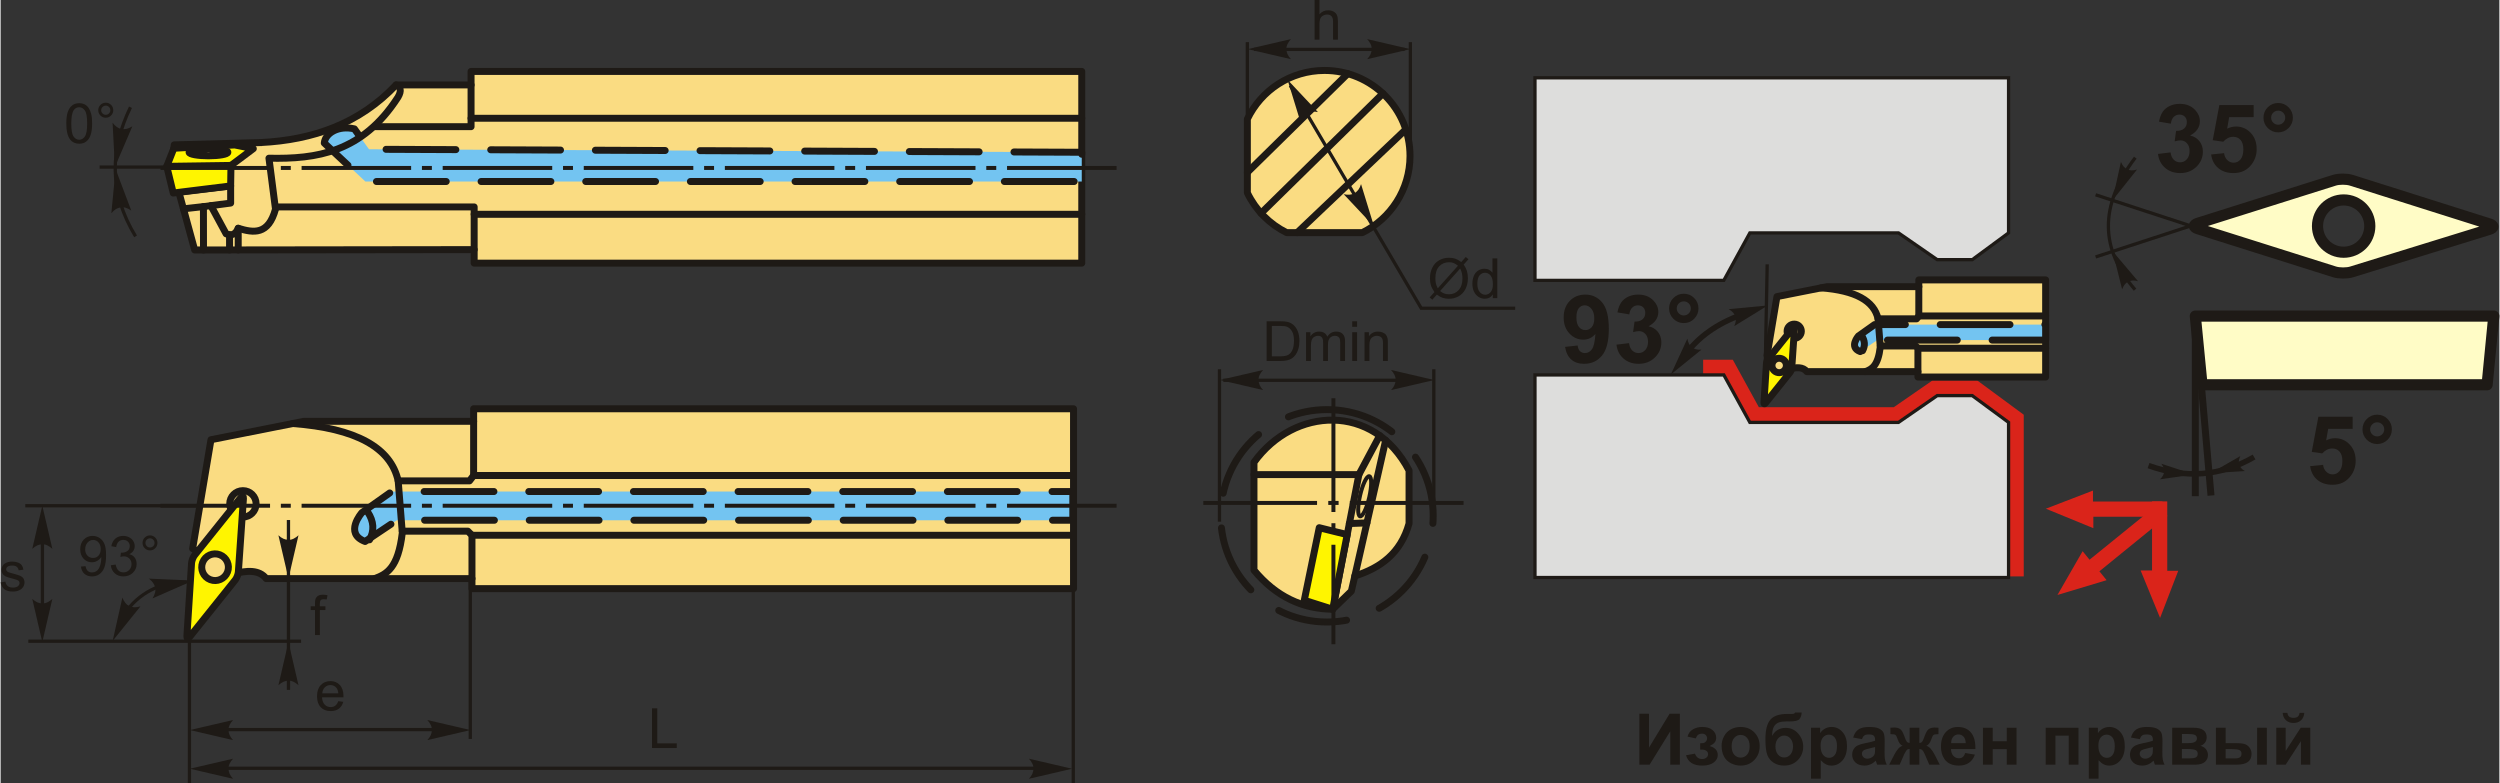 <?xml version="1.0" encoding="UTF-8"?>
<!DOCTYPE svg PUBLIC "-//W3C//DTD SVG 1.1//EN" "http://www.w3.org/Graphics/SVG/1.1/DTD/svg11.dtd">
<!-- Creator: CorelDRAW 2018 (64-Bit) -->
<svg xmlns="http://www.w3.org/2000/svg" xml:space="preserve" width="1791px" height="561px" version="1.1" style="shape-rendering:geometricPrecision; text-rendering:geometricPrecision; image-rendering:optimizeQuality; fill-rule:evenodd; clip-rule:evenodd"
viewBox="0 0 1823.23 571.38"
 xmlns:xlink="http://www.w3.org/1999/xlink">
 <rect x="0" y="0" width="1823.23" height="571.38" fill="#333333" stroke="none"/>
 <defs>
  <style type="text/css">
   <![CDATA[
    .str5 {stroke:#1E1A16;stroke-width:4.07;stroke-miterlimit:22.926}
    .str6 {stroke:#1E1A16;stroke-width:5.09;stroke-miterlimit:22.926}
    .str1 {stroke:#1E1A16;stroke-width:2.41;stroke-miterlimit:22.926}
    .str4 {stroke:#1E1A16;stroke-width:8.15;stroke-linecap:round;stroke-linejoin:round;stroke-miterlimit:22.926}
    .str0 {stroke:#1E1A16;stroke-width:5.09;stroke-linecap:round;stroke-linejoin:round;stroke-miterlimit:22.926}
    .str3 {stroke:#1E1A16;stroke-width:5.09;stroke-linecap:round;stroke-linejoin:round;stroke-miterlimit:22.926}
    .str2 {stroke:#1E1A16;stroke-width:5.09;stroke-linecap:round;stroke-linejoin:round;stroke-miterlimit:22.926;stroke-dasharray:50.91 25.45}
    .fil2 {fill:none}
    .fil10 {fill:#DDDDDC}
    .fil5 {fill:#1E1A16}
    .fil7 {fill:#FFFCC6}
    .fil4 {fill:#FFF500}
    .fil1 {fill:#FADC82}
    .fil9 {fill:#DA241A}
    .fil6 {fill:#73C4F1}
    .fil0 {fill:#1E1A16;fill-rule:nonzero}
    .fil3 {fill:#1E1A16;fill-rule:nonzero}
    .fil8 {fill:#DA241A;fill-rule:nonzero}
   ]]>
  </style>
 </defs>
 <g id="Layer_x0020_1">
  <polygon class="fil0" points="1195.72,520.77 1202.73,520.77 1202.73,545.52 1217.78,520.77 1225.26,520.77 1225.26,557.94 1218.25,557.94 1218.25,533.6 1203.2,557.94 1195.72,557.94 "/>
  <path id="1" class="fil0" d="M1240.09 546.94l0 -4.62c1.24,0 2.14,-0.08 2.7,-0.25 0.56,-0.16 1.09,-0.55 1.59,-1.17 0.5,-0.62 0.75,-1.33 0.75,-2.14 0,-0.85 -0.31,-1.64 -0.93,-2.36 -0.61,-0.73 -1.54,-1.09 -2.76,-1.09 -0.95,0 -1.8,0.2 -2.54,0.6 -0.74,0.4 -1.42,1.36 -2.02,2.88l-6.03 -1.3c0.61,-2.35 1.92,-4.12 3.91,-5.29 1.99,-1.18 4.26,-1.77 6.81,-1.77 3.24,0 5.75,0.74 7.53,2.24 1.78,1.49 2.67,3.36 2.67,5.62 0,1.41 -0.38,2.57 -1.15,3.49 -0.77,0.93 -1.98,1.78 -3.64,2.58 1.99,0.54 3.48,1.37 4.46,2.46 0.98,1.1 1.48,2.47 1.48,4.11 0,2.1 -0.98,3.9 -2.94,5.42 -1.95,1.51 -4.77,2.27 -8.45,2.27 -6.41,0 -10.33,-2.51 -11.77,-7.53l6.49 -1.19c1.05,2.63 2.78,3.94 5.19,3.94 1.34,0 2.41,-0.35 3.21,-1.05 0.81,-0.71 1.21,-1.53 1.21,-2.48 0,-1.05 -0.42,-1.87 -1.26,-2.47 -0.84,-0.6 -1.94,-0.9 -3.29,-0.9l-1.22 0z"/>
  <path id="2" class="fil0" d="M1255.73 544.14c0,-2.37 0.58,-4.66 1.75,-6.88 1.16,-2.22 2.82,-3.91 4.95,-5.07 2.14,-1.17 4.52,-1.76 7.16,-1.76 4.07,0 7.4,1.32 10.01,3.97 2.6,2.66 3.9,6 3.9,10.05 0,4.08 -1.32,7.46 -3.94,10.14 -2.63,2.68 -5.93,4.03 -9.92,4.03 -2.47,0 -4.82,-0.57 -7.06,-1.68 -2.23,-1.12 -3.94,-2.75 -5.1,-4.92 -1.17,-2.15 -1.75,-4.78 -1.75,-7.88zm7.32 0.38c0,2.68 0.63,4.73 1.89,6.15 1.27,1.42 2.83,2.13 4.69,2.13 1.85,0 3.41,-0.71 4.66,-2.13 1.26,-1.42 1.89,-3.49 1.89,-6.2 0,-2.64 -0.63,-4.67 -1.89,-6.09 -1.25,-1.43 -2.81,-2.14 -4.66,-2.14 -1.86,0 -3.42,0.71 -4.69,2.14 -1.26,1.42 -1.89,3.47 -1.89,6.14z"/>
  <path id="3" class="fil0" d="M1309.34 519.89l4.83 0c-0.16,2.14 -0.72,3.76 -1.69,4.86 -0.97,1.1 -3.37,1.66 -7.2,1.66 -0.45,0 -0.9,-0.01 -1.36,-0.03l-0.92 0c-2.27,0 -4.11,0.25 -5.53,0.75 -1.42,0.5 -2.59,1.47 -3.49,2.9 -0.9,1.45 -1.37,3.76 -1.4,6.96 1.04,-1.97 2.4,-3.45 4.07,-4.42 1.66,-0.98 3.65,-1.47 5.94,-1.47 3.54,0 6.53,1.38 8.99,4.14 2.45,2.75 3.68,5.94 3.68,9.57 0,3.78 -1.29,7.02 -3.87,9.74 -2.59,2.71 -5.95,4.07 -10.11,4.07 -2.87,0 -5.37,-0.69 -7.55,-2.06 -2.16,-1.37 -3.71,-3.25 -4.64,-5.63 -0.93,-2.38 -1.4,-6.31 -1.4,-11.81 0,-6.48 1.2,-11.12 3.58,-13.95 2.38,-2.83 6.53,-4.24 12.46,-4.24l3.6 0c1.01,0 1.67,-0.35 2.01,-1.04zm-14.33 24.8c0,2.46 0.62,4.42 1.84,5.85 1.22,1.44 2.71,2.16 4.47,2.16 1.9,0 3.47,-0.75 4.69,-2.23 1.22,-1.49 1.83,-3.4 1.83,-5.76 0,-2.39 -0.62,-4.32 -1.86,-5.79 -1.23,-1.47 -2.76,-2.21 -4.58,-2.21 -1.77,0 -3.27,0.73 -4.52,2.17 -1.24,1.45 -1.87,3.38 -1.87,5.81z"/>
  <path id="4" class="fil0" d="M1320.95 531l6.65 0 0 3.95c0.86,-1.35 2.02,-2.44 3.49,-3.27 1.47,-0.84 3.11,-1.25 4.9,-1.25 3.12,0 5.78,1.23 7.96,3.69 2.18,2.44 3.27,5.87 3.27,10.25 0,4.5 -1.1,8 -3.3,10.5 -2.2,2.5 -4.86,3.75 -7.99,3.75 -1.49,0 -2.84,-0.3 -4.05,-0.9 -1.2,-0.58 -2.48,-1.6 -3.82,-3.03l0 13.48 -7.11 0 0 -37.17zm7.01 13.06c0,3.03 0.6,5.27 1.8,6.73 1.19,1.44 2.65,2.17 4.37,2.17 1.65,0 3.03,-0.67 4.12,-2 1.1,-1.33 1.65,-3.51 1.65,-6.55 0,-2.84 -0.56,-4.94 -1.7,-6.31 -1.12,-1.38 -2.52,-2.06 -4.19,-2.06 -1.74,0 -3.19,0.67 -4.33,2.02 -1.15,1.35 -1.72,3.35 -1.72,6z"/>
  <path id="5" class="fil0" d="M1358.16 539.31l-6.44 -1.15c0.73,-2.63 1.99,-4.57 3.76,-5.84 1.77,-1.26 4.41,-1.89 7.91,-1.89 3.17,0 5.54,0.37 7.1,1.12 1.55,0.76 2.65,1.71 3.28,2.87 0.63,1.16 0.95,3.28 0.95,6.37l-0.1 8.31c0,2.36 0.11,4.11 0.33,5.23 0.23,1.13 0.65,2.33 1.28,3.61l-7.06 0c-0.19,-0.47 -0.42,-1.16 -0.69,-2.07 -0.11,-0.43 -0.2,-0.71 -0.25,-0.84 -1.21,1.2 -2.51,2.09 -3.89,2.69 -1.39,0.59 -2.86,0.9 -4.42,0.9 -2.76,0 -4.94,-0.76 -6.53,-2.26 -1.6,-1.5 -2.39,-3.4 -2.39,-5.7 0,-1.52 0.36,-2.88 1.09,-4.07 0.73,-1.19 1.74,-2.1 3.05,-2.73 1.31,-0.63 3.19,-1.19 5.66,-1.66 3.32,-0.63 5.63,-1.22 6.91,-1.75l0 -0.72c0,-1.38 -0.34,-2.37 -1.01,-2.97 -0.68,-0.59 -1.96,-0.88 -3.84,-0.88 -1.27,0 -2.26,0.25 -2.97,0.76 -0.72,0.5 -1.29,1.39 -1.73,2.67zm9.55 5.76c-0.91,0.3 -2.35,0.66 -4.33,1.09 -1.97,0.42 -3.27,0.84 -3.88,1.24 -0.92,0.66 -1.39,1.49 -1.39,2.5 0,1.01 0.37,1.86 1.12,2.59 0.74,0.73 1.68,1.09 2.83,1.09 1.28,0 2.51,-0.42 3.68,-1.26 0.86,-0.65 1.43,-1.43 1.7,-2.36 0.18,-0.61 0.27,-1.77 0.27,-3.47l0 -1.42z"/>
  <path id="6" class="fil0" d="M1392.9 557.94l0 -11.47c-0.93,0.07 -1.58,0.28 -1.94,0.62 -0.37,0.35 -1,1.37 -1.91,3.07l-3.4 7.78 -7.65 0 3.8 -7.42c1.93,-3.7 3.92,-5.83 6,-6.37 -1.55,-0.6 -2.73,-2.13 -3.56,-4.61 -0.63,-1.85 -1.19,-2.96 -1.71,-3.32 -0.51,-0.37 -1.71,-0.55 -3.6,-0.55l0 -4.7c1.4,-0.08 2.38,-0.13 2.94,-0.13 1.56,0 2.9,0.35 4.02,1.04 1.11,0.7 2.16,2.43 3.14,5.19 0.75,2.16 1.37,3.52 1.82,4.09 0.45,0.56 1.14,0.86 2.05,0.9l0 -11.06 7.11 0 0 11.06c0.91,0 1.6,-0.3 2.06,-0.89 0.46,-0.59 1.07,-1.96 1.8,-4.1 0.97,-2.72 1.99,-4.44 3.08,-5.16 1.09,-0.71 2.49,-1.07 4.19,-1.07 0.49,0 1.43,0.05 2.83,0.13l0 4.7c-1.87,0 -3.06,0.18 -3.59,0.55 -0.52,0.36 -1.09,1.47 -1.71,3.32 -0.83,2.48 -2.02,4.01 -3.57,4.61 2.08,0.54 4.08,2.67 6.01,6.37l3.79 7.42 -7.65 0 -3.37 -7.78c-0.6,-1.38 -1.16,-2.32 -1.68,-2.82 -0.51,-0.52 -1.25,-0.8 -2.19,-0.87l0 11.47 -7.11 0z"/>
  <path id="7" class="fil0" d="M1433.43 549.43l7.11 1.19c-0.91,2.61 -2.35,4.59 -4.32,5.95 -1.97,1.36 -4.44,2.05 -7.39,2.05 -4.68,0 -8.15,-1.54 -10.39,-4.6 -1.77,-2.46 -2.66,-5.55 -2.66,-9.3 0,-4.46 1.17,-7.97 3.49,-10.49 2.33,-2.54 5.28,-3.8 8.85,-3.8 3.99,0 7.15,1.32 9.47,3.97 2.31,2.65 3.42,6.71 3.31,12.17l-17.8 0c0.05,2.11 0.62,3.76 1.72,4.93 1.09,1.18 2.46,1.77 4.08,1.77 1.12,0 2.05,-0.3 2.81,-0.91 0.76,-0.6 1.33,-1.58 1.72,-2.93zm0.41 -7.22c-0.05,-2.06 -0.58,-3.64 -1.59,-4.71 -1.01,-1.08 -2.24,-1.62 -3.69,-1.62 -1.55,0 -2.83,0.57 -3.84,1.7 -1.02,1.14 -1.51,2.69 -1.49,4.63l10.61 0z"/>
  <polygon id="8" class="fil0" points="1446.41,531 1453.53,531 1453.53,540.86 1463.8,540.86 1463.8,531 1470.91,531 1470.91,557.94 1463.8,557.94 1463.8,546.63 1453.53,546.63 1453.53,557.94 1446.41,557.94 "/>
  <polygon id="9" class="fil0" points="1492.19,531 1516.12,531 1516.12,557.94 1509.01,557.94 1509.01,536.76 1499.3,536.76 1499.3,557.94 1492.19,557.94 "/>
  <path id="10" class="fil0" d="M1523.65 531l6.64 0 0 3.95c0.86,-1.35 2.02,-2.44 3.49,-3.27 1.48,-0.84 3.11,-1.25 4.9,-1.25 3.12,0 5.78,1.23 7.96,3.69 2.18,2.44 3.27,5.87 3.27,10.25 0,4.5 -1.1,8 -3.3,10.5 -2.19,2.5 -4.86,3.75 -7.99,3.75 -1.49,0 -2.84,-0.3 -4.05,-0.9 -1.2,-0.58 -2.48,-1.6 -3.81,-3.03l0 13.48 -7.11 0 0 -37.17zm7 13.06c0,3.03 0.6,5.27 1.8,6.73 1.2,1.44 2.66,2.17 4.37,2.17 1.65,0 3.03,-0.67 4.13,-2 1.1,-1.33 1.64,-3.51 1.64,-6.55 0,-2.84 -0.56,-4.94 -1.69,-6.31 -1.13,-1.38 -2.53,-2.06 -4.2,-2.06 -1.74,0 -3.18,0.67 -4.33,2.02 -1.15,1.35 -1.72,3.35 -1.72,6z"/>
  <path id="11" class="fil0" d="M1560.85 539.31l-6.43 -1.15c0.72,-2.63 1.98,-4.57 3.75,-5.84 1.78,-1.26 4.42,-1.89 7.91,-1.89 3.18,0 5.55,0.37 7.1,1.12 1.55,0.76 2.65,1.71 3.28,2.87 0.63,1.16 0.95,3.28 0.95,6.37l-0.1 8.31c0,2.36 0.11,4.11 0.34,5.23 0.22,1.13 0.65,2.33 1.27,3.61l-7.06 0c-0.18,-0.47 -0.42,-1.16 -0.68,-2.07 -0.12,-0.43 -0.2,-0.71 -0.25,-0.84 -1.22,1.2 -2.51,2.09 -3.9,2.69 -1.38,0.59 -2.85,0.9 -4.42,0.9 -2.76,0 -4.94,-0.76 -6.53,-2.26 -1.59,-1.5 -2.39,-3.4 -2.39,-5.7 0,-1.52 0.37,-2.88 1.09,-4.07 0.73,-1.19 1.74,-2.1 3.06,-2.73 1.3,-0.63 3.19,-1.19 5.65,-1.66 3.33,-0.63 5.64,-1.22 6.92,-1.75l0 -0.72c0,-1.38 -0.34,-2.37 -1.02,-2.97 -0.68,-0.59 -1.96,-0.88 -3.84,-0.88 -1.27,0 -2.26,0.25 -2.96,0.76 -0.72,0.5 -1.29,1.39 -1.74,2.67zm9.56 5.76c-0.91,0.3 -2.36,0.66 -4.34,1.09 -1.97,0.42 -3.27,0.84 -3.87,1.24 -0.93,0.66 -1.4,1.49 -1.4,2.5 0,1.01 0.37,1.86 1.12,2.59 0.74,0.73 1.69,1.09 2.84,1.09 1.28,0 2.51,-0.42 3.67,-1.26 0.86,-0.65 1.43,-1.43 1.7,-2.36 0.18,-0.61 0.28,-1.77 0.28,-3.47l0 -1.42z"/>
  <path id="12" class="fil0" d="M1584.48 531l15.61 0c3.2,0 5.59,0.58 7.18,1.75 1.59,1.17 2.39,2.93 2.39,5.28 0,1.51 -0.44,2.83 -1.31,3.94 -0.86,1.12 -1.96,1.86 -3.28,2.23 1.85,0.46 3.24,1.31 4.15,2.56 0.91,1.26 1.37,2.62 1.37,4.11 0,2.1 -0.77,3.8 -2.31,5.11 -1.54,1.3 -3.81,1.96 -6.82,1.96l-16.98 0 0 -26.94zm7.11 11.21l4.62 0c2.23,0 3.84,-0.27 4.84,-0.84 0.99,-0.56 1.5,-1.44 1.5,-2.64 0,-1.15 -0.47,-1.95 -1.4,-2.44 -0.92,-0.48 -2.57,-0.72 -4.94,-0.72l-4.62 0 0 6.64zm0 11.16l5.66 0c2.04,0 3.53,-0.24 4.47,-0.73 0.93,-0.5 1.4,-1.37 1.4,-2.64 0,-1.32 -0.54,-2.23 -1.61,-2.73 -1.07,-0.5 -3.15,-0.75 -6.25,-0.75l-3.67 0 0 6.85z"/>
  <path id="13" class="fil0" d="M1616.39 531l7.11 0 0 11.21 7.16 0c2.81,0 4.96,0.2 6.44,0.6 1.48,0.4 2.73,1.26 3.75,2.59 1.03,1.34 1.54,2.91 1.54,4.71 0,2.61 -0.9,4.56 -2.69,5.87 -1.79,1.3 -4.48,1.96 -8.06,1.96l-15.25 0 0 -26.94zm7.11 22.37l6.64 0c1.72,0 2.99,-0.26 3.77,-0.8 0.77,-0.54 1.16,-1.41 1.16,-2.62 0,-1.29 -0.5,-2.18 -1.51,-2.66 -1.01,-0.47 -2.82,-0.72 -5.43,-0.72l-4.63 0 0 6.8zm22.94 -22.37l7.11 0 0 26.94 -7.11 0 0 -26.94z"/>
  <path id="14" class="fil0" d="M1660.46 531l6.85 0 0 16.93 10.95 -16.93 7.01 0 0 26.94 -6.85 0 0 -17.17 -11.11 17.17 -6.85 0 0 -26.94zm16.97 -10.85l3.48 0c-0.2,2.29 -1.01,4.1 -2.42,5.41 -1.41,1.3 -3.24,1.96 -5.48,1.96 -2.25,0 -4.07,-0.66 -5.48,-1.96 -1.41,-1.31 -2.23,-3.12 -2.43,-5.41l3.48 0c0.12,1.2 0.54,2.1 1.26,2.72 0.73,0.61 1.79,0.91 3.17,0.91 1.38,0 2.43,-0.3 3.16,-0.91 0.72,-0.62 1.14,-1.52 1.26,-2.72z"/>
  <g id="_2094432089744">
   <path class="fil1 str0" d="M965.98 51.4c-24.82,0 -46.25,14.49 -56.3,35.48l0 53.8c6.04,12.61 16.18,22.87 28.69,29.06l55.22 0c20.61,-10.19 34.78,-31.42 34.78,-55.96 0,-34.45 -27.93,-62.38 -62.39,-62.38z"/>
   <line class="fil2 str0" x1="909.68" y1="125.79" x2="982.98" y2= "53.74" />
   <line class="fil2 str0" x1="919.68" y1="155.58" x2="1008.6" y2= "68.22" />
   <line class="fil2 str0" x1="946.04" y1="169.74" x2="1025.31" y2= "94.44" />
   <polyline class="fil2 str1" points="940.98,62.43 1036.55,224.9 1105.11,224.9 "/>
   <path class="fil0" d="M1065.75 191.21l3.31 -3.71 1.95 1.66 -3.47 3.89c1.12,1.69 1.88,3.16 2.28,4.43 0.51,1.66 0.78,3.52 0.78,5.57 0,2.96 -0.6,5.61 -1.8,7.92 -1.2,2.32 -2.87,4.07 -5.04,5.26 -2.16,1.18 -4.46,1.78 -6.9,1.78 -1.81,0 -3.45,-0.26 -4.92,-0.77 -1.14,-0.4 -2.46,-1.16 -3.98,-2.28l-3.33 3.73 -1.95 -1.66 3.49 -3.9c-1.29,-1.97 -2.16,-3.64 -2.59,-5.03 -0.44,-1.39 -0.65,-3.06 -0.65,-5.01 0,-2.97 0.59,-5.62 1.78,-7.94 1.18,-2.33 2.84,-4.09 4.99,-5.28 2.13,-1.2 4.51,-1.8 7.14,-1.8 1.76,0 3.31,0.24 4.63,0.7 1.33,0.47 2.75,1.28 4.28,2.44zm-2.39 2.67c-1.25,-0.97 -2.33,-1.64 -3.26,-2 -0.92,-0.36 -2.01,-0.53 -3.26,-0.53 -2.87,0 -5.25,0.98 -7.13,2.93 -1.88,1.96 -2.82,4.88 -2.82,8.76 0,1.52 0.14,2.88 0.43,4.06 0.21,0.89 0.65,1.97 1.32,3.26l14.72 -16.48zm1.61 2.04l-14.66 16.42c1.02,0.83 1.96,1.41 2.81,1.74 1.12,0.43 2.32,0.65 3.62,0.65 2.87,0 5.23,-1.01 7.1,-3.04 1.86,-2.03 2.79,-4.88 2.79,-8.53 0,-2.74 -0.55,-5.15 -1.66,-7.24z"/>
   <path id="1" class="fil0" d="M1088.75 217.52l0 -2.66c-1.32,2.07 -3.28,3.11 -5.86,3.11 -1.67,0 -3.21,-0.46 -4.61,-1.39 -1.4,-0.91 -2.48,-2.2 -3.26,-3.85 -0.77,-1.65 -1.15,-3.54 -1.15,-5.69 0,-2.09 0.35,-3.98 1.04,-5.69 0.7,-1.7 1.75,-3 3.14,-3.91 1.39,-0.91 2.96,-1.36 4.68,-1.36 1.26,0 2.39,0.27 3.37,0.8 0.99,0.54 1.79,1.24 2.41,2.09l0 -10.41 3.56 0 0 28.96 -3.32 0zm-11.24 -10.47c0,2.68 0.56,4.69 1.71,6.01 1.13,1.33 2.47,1.99 4.01,1.99 1.56,0 2.88,-0.63 3.97,-1.9 1.09,-1.27 1.64,-3.2 1.64,-5.8 0,-2.86 -0.56,-4.97 -1.67,-6.31 -1.1,-1.34 -2.47,-2.01 -4.1,-2.01 -1.58,0 -2.9,0.64 -3.97,1.93 -1.06,1.29 -1.59,3.32 -1.59,6.09z"/>
   <path id="стрелка.cdr" class="fil3" d="M939 58.2l22.19 23.59c-3,-0.65 -5.87,-0.58 -8.02,0.79 -2.28,1.46 -3.61,3.23 -4.67,6.58l-9.5 -30.96z"/>
   <path id="стрелка.cdr_0" class="fil3" d="M1002.14 165.28l-22.18 -23.59c2.99,0.65 5.86,0.58 8.01,-0.79 2.28,-1.46 3.62,-3.23 4.67,-6.58l9.5 30.96z"/>
   <line class="fil2 str1" x1="909.68" y1="88.92" x2="909.68" y2= "30.75" />
   <line class="fil2 str1" x1="1028.62" y1="115.52" x2="1028.62" y2= "30.75" />
   <line class="fil2 str1" x1="1024.4" y1="36.04" x2="914.55" y2= "36.04" />
   <path id="стрелка.cdr_1" class="fil3" d="M909.97 35.85l31.54 -7.33c-2.06,2.26 -3.44,4.78 -3.34,7.32 0.12,2.71 0.98,4.76 3.34,7.35l-31.54 -7.34z"/>
   <path id="стрелка.cdr_2" class="fil3" d="M1028.61 35.85l-31.54 -7.33c2.06,2.26 3.44,4.78 3.34,7.32 -0.11,2.71 -0.98,4.76 -3.34,7.35l31.54 -7.34z"/>
   <path class="fil0" d="M958.74 28.96l0 -28.96 3.56 0 0 10.42c1.65,-1.93 3.73,-2.9 6.25,-2.9 1.55,0 2.89,0.31 4.04,0.92 1.14,0.61 1.95,1.46 2.44,2.54 0.49,1.08 0.74,2.65 0.74,4.7l0 13.28 -3.56 0 0 -13.27c0,-1.77 -0.39,-3.07 -1.15,-3.88 -0.77,-0.81 -1.85,-1.21 -3.25,-1.21 -1.04,0 -2.03,0.27 -2.95,0.81 -0.93,0.55 -1.58,1.29 -1.98,2.23 -0.39,0.93 -0.58,2.22 -0.58,3.86l0 11.46 -3.56 0z"/>
  </g>
  <g id="_2094432094640">
   <g>
    <g>
     <path class="fil1 str0" d="M971.94 444.54c-21.87,-0.23 -41.23,-8.99 -57.43,-28.51 0,-26.23 0,-52.46 0,-78.7 29.21,-40.54 87.35,-43.54 113.16,5.96 0,12.9 0,25.81 0,38.71 -6.09,21.8 -20.99,32.38 -39.56,38.29 -0.86,3.68 -1.71,7.37 -2.56,11.06 -4.54,4.39 -9.07,8.79 -13.61,13.19z"/>
     <line class="fil2 str0" x1="988.11" y1="420.29" x2="1010.61" y2= "321.28" />
     <polyline class="fil2 str0" points="971.94,444.54 991.07,346.29 1006.25,317.83 "/>
     <line class="fil2 str0" x1="991.07" y1="346.29" x2="914.51" y2= "346.29" />
     <line class="fil2 str0" x1="984.11" y1="382.01" x2="996.91" y2= "381.54" />
     <ellipse class="fil1 str0" transform="matrix(0.557 0.129 -0.129 0.557 995.297 362.115)" rx="5.97" ry="26.25"/>
     <polygon class="fil4 str0" points="971.94,444.54 982.54,390.1 962.14,385.04 951.22,437.98 "/>
    </g>
    <g>
     <path id="ось.cdr" class="fil5" d="M984.44 365.51l83 0 0 2.91 -83 0 0 -2.91zm-106.91 0l83.01 0 0 2.91 -83.01 0 0 -2.91zm98.73 0l-7.54 0 0 2.91 7.54 0 0 -2.91z"/>
     <path id="ось.cdr_3" class="fil5" d="M973.94 397.48l0 72.59 -2.91 0 0 -72.59 2.91 0zm0 -106.91l0 83.01 -2.91 0 0 -83.01 2.91 0zm0 98.73l0 -7.54 -2.91 0 0 7.54 2.91 0z"/>
    </g>
    <path class="fil2 str2" d="M967.78 298.87c42.8,0 77.5,34.7 77.5,77.5 0,42.8 -34.7,77.49 -77.5,77.49 -42.8,0 -77.5,-34.69 -77.5,-77.49 0,-42.8 34.7,-77.5 77.5,-77.5z"/>
   </g>
   <line class="fil2 str1" x1="889.35" y1="380.65" x2="889.35" y2= "269.43" />
   <line class="fil2 str1" x1="1026.74" y1="277.47" x2="892.16" y2= "277.47" />
   <path id="стрелка.cdr_4" class="fil3" d="M889.64 277.28l31.54 -7.34c-2.06,2.27 -3.44,4.78 -3.34,7.33 0.12,2.71 0.98,4.75 3.34,7.34l-31.54 -7.33z"/>
   <path id="стрелка.cdr_5" class="fil3" d="M1046.07 277.28l-31.54 -7.34c2.06,2.27 3.44,4.78 3.34,7.33 -0.12,2.71 -0.98,4.75 -3.34,7.34l31.54 -7.33z"/>
   <path class="fil0" d="M923.73 263.39l0 -28.97 9.98 0c2.25,0 3.97,0.14 5.15,0.42 1.66,0.38 3.08,1.07 4.25,2.07 1.53,1.3 2.67,2.94 3.43,4.95 0.76,2.01 1.14,4.31 1.14,6.89 0,2.2 -0.26,4.15 -0.77,5.85 -0.51,1.7 -1.17,3.1 -1.98,4.22 -0.81,1.11 -1.68,1.99 -2.64,2.62 -0.95,0.64 -2.1,1.13 -3.45,1.46 -1.36,0.33 -2.91,0.49 -4.66,0.49l-10.45 0zm3.84 -3.4l6.18 0c1.9,0 3.4,-0.17 4.49,-0.53 1.08,-0.36 1.95,-0.86 2.59,-1.51 0.91,-0.91 1.61,-2.13 2.12,-3.67 0.51,-1.54 0.76,-3.4 0.76,-5.59 0,-3.03 -0.5,-5.37 -1.49,-7 -0.99,-1.63 -2.2,-2.72 -3.62,-3.27 -1.02,-0.4 -2.67,-0.6 -4.95,-0.6l-6.08 0 0 22.17z"/>
   <path id="1" class="fil0" d="M952.5 263.39l0 -21 3.19 0 0 2.97c0.66,-1.02 1.53,-1.85 2.63,-2.47 1.09,-0.63 2.33,-0.94 3.72,-0.94 1.56,0 2.83,0.32 3.82,0.96 0.99,0.65 1.69,1.55 2.1,2.71 1.67,-2.45 3.83,-3.67 6.5,-3.67 2.09,0 3.71,0.57 4.82,1.72 1.13,1.16 1.7,2.93 1.7,5.32l0 14.4 -3.56 0 0 -13.22c0,-1.41 -0.12,-2.44 -0.35,-3.06 -0.23,-0.63 -0.65,-1.13 -1.26,-1.51 -0.61,-0.39 -1.33,-0.58 -2.14,-0.58 -1.48,0 -2.71,0.49 -3.69,1.47 -0.98,0.99 -1.46,2.56 -1.46,4.72l0 12.18 -3.56 0 0 -13.63c0,-1.58 -0.29,-2.76 -0.87,-3.55 -0.58,-0.79 -1.53,-1.19 -2.85,-1.19 -0.99,0 -1.92,0.27 -2.77,0.79 -0.85,0.53 -1.46,1.3 -1.85,2.31 -0.37,1.02 -0.56,2.48 -0.56,4.39l0 10.88 -3.56 0z"/>
   <path id="2" class="fil0" d="M986.2 238.47l0 -4.05 3.56 0 0 4.05 -3.56 0zm0 24.92l0 -21 3.56 0 0 21 -3.56 0z"/>
   <path id="3" class="fil0" d="M995.18 263.39l0 -21 3.2 0 0 2.98c1.54,-2.28 3.76,-3.42 6.67,-3.42 1.26,0 2.42,0.23 3.48,0.68 1.06,0.45 1.86,1.05 2.38,1.79 0.53,0.73 0.9,1.61 1.11,2.62 0.13,0.66 0.19,1.81 0.19,3.46l0 12.89 -3.56 0 0 -12.76c0,-1.45 -0.13,-2.53 -0.41,-3.25 -0.27,-0.71 -0.77,-1.29 -1.47,-1.72 -0.7,-0.42 -1.53,-0.64 -2.47,-0.64 -1.51,0 -2.81,0.48 -3.91,1.45 -1.1,0.95 -1.65,2.78 -1.65,5.46l0 11.46 -3.56 0z"/>
   <line class="fil2 str1" x1="1045.74" y1="380.65" x2="1045.74" y2= "269.43" />
  </g>
  <path class="fil1 str0" d="M788.86 52.11l0 139.89 -443.34 0 0 -9.87 -203.91 0.28 -11.57 -42.3 -4.51 -22.28 1.13 -12.13 63.18 -1.69c38.06,-1.87 71.89,-13.71 98.71,-42.03l54.71 0 0 -9.87 445.6 0z"/>
  <path class="fil6 str2" d="M258.13 94.04c-11.54,-2.72 -21.29,3 -21.96,10.35l29.97 28.05 522.72 0 0 -21.34 -520.07 -2.19 -10.66 -14.87z"/>
  <polyline class="fil2 str0" points="130.04,140.11 167.84,135.66 167.84,148.17 147.98,150.74 148.03,182.41 "/>
  <line class="fil2 str0" x1="147.98" y1="150.74" x2="133.4" y2= "152.38" />
  <path class="fil2 str0" d="M153.41 150.04c3.71,6.85 7.41,13.7 11.12,20.56 4.2,1.8 7.04,0.19 8.83,-4.05 11.27,3.47 22.01,5.02 27.21,-13.97 -1.59,-12.38 -3.19,-24.76 -4.78,-37.14 34.58,0.73 68.04,-4.04 94.14,-44.5 2.96,-5.04 1.69,-7.54 -1.38,-8.96"/>
  <line class="fil2 str0" x1="173.36" y1="166.55" x2="173.36" y2= "182.37" />
  <line class="fil2 str0" x1="167.04" y1="171.29" x2="167.04" y2= "182.38" />
  <polygon class="fil4 str0" points="121.21,121.38 125.96,140.85 167.84,135.66 168.07,120.7 184.37,108.48 170.78,105.76 126.43,108.17 "/>
  <line class="fil2 str0" x1="121.21" y1="121.38" x2="168.07" y2= "120.7" />
  <ellipse class="fil1 str0" cx="151.66" cy="111.09" rx="14.15" ry="2.6"/>
  <polyline class="fil2 str0" points="343.26,61.98 343.26,92.42 272.89,92.42 "/>
  <polyline class="fil2 str0" points="345.52,182.13 345.52,150.99 200.57,150.99 "/>
  <line class="fil2 str0" x1="343.26" y1="86.3" x2="788.86" y2= "86.3" />
  <line class="fil2 str0" x1="345.52" y1="156.36" x2="788.86" y2= "156.36" />
  <path class="fil1 str0" d="M141.27 422.78l6.77 -18.23 -7.93 -4.27 13.37 -79.43 67.75 -13.43 123.91 0 0 -9.16 437.71 0 0 131.24 -438.93 0 0 -7.33 -150.15 0c-4.87,-6.38 -13.88,-6.37 -25.03,-3.05l-12.82 16.48 -14.65 -12.82z"/>
  <g id="_2094432105104">
   <path class="fil6 str2" d="M265.95 395.09c-15.73,-5.86 -2.34,-21.04 -2.34,-21.04l21.76 -15.4 496.96 0 0 20.95 -493.21 0 -23.17 15.49z"/>
   <path class="fil2 str0" d="M267.93 373.72c4.39,6.72 4.9,13.44 1.22,20.16"/>
  </g>
  <circle class="fil2 str0" cx="176.79" cy="367.63" r="9.63"/>
  <path class="fil2 str0" d="M213.09 309.03c46.27,3.45 71.63,17.55 76.99,41.84 1.01,12.63 2.01,25.26 3.01,37.89 -3.03,25.88 -11.46,30.18 -20.15,33.41"/>
  <polyline class="fil2 str0" points="290.08,350.87 342.11,350.87 345.12,346.96 345.14,307.42 "/>
  <polyline class="fil2 str0" points="343.92,422.17 343.92,390.56 340.91,387.56 293.09,387.56 "/>
  <line class="fil2 str0" x1="345.12" y1="346.96" x2="782.85" y2= "346.96" />
  <line class="fil2 str0" x1="343.92" y1="390.56" x2="781.65" y2= "390.56" />
  <path class="fil4 str3" d="M147.39 410.36c1.94,-5.01 7.58,-7.51 12.59,-5.57 5.02,1.94 7.51,7.58 5.57,12.59 -1.94,5.02 -7.57,7.51 -12.59,5.57 -5.01,-1.94 -7.51,-7.57 -5.57,-12.59zm-8.09 0.61c0.11,-1.83 1.16,-4.53 2.31,-5.96l33.7 -42.05c1.16,-1.44 1.99,-1.12 1.87,0.72l-3.71 53.58c-0.13,1.84 -1.18,4.53 -2.33,5.97l-33.33 41.63c-1.16,1.44 -2.01,1.1 -1.89,-0.74l3.38 -53.15z"/>
  <line class="fil2 str1" x1="219.25" y1="467.86" x2="20.21" y2= "467.86" />
  <line class="fil2 str1" x1="30.5" y1="448.46" x2="30.5" y2= "384.71" />
  <line class="fil2 str1" x1="146.7" y1="369.01" x2="17.99" y2= "369.01" />
  <path id="стрелка.cdr_6" class="fil3" d="M30.42 368.94l7.33 31.54c-2.26,-2.06 -4.78,-3.44 -7.32,-3.34 -2.71,0.11 -4.75,0.98 -7.35,3.34l7.34 -31.54z"/>
  <path id="стрелка.cdr_7" class="fil3" d="M30.42 468.51l7.33 -31.54c-2.26,2.06 -4.78,3.44 -7.32,3.34 -2.71,-0.12 -4.75,-0.98 -7.35,-3.34l7.34 31.54z"/>
  <path class="fil0" d="M0 424.93l3.52 -0.57c0.19,1.41 0.75,2.49 1.65,3.25 0.9,0.74 2.17,1.12 3.79,1.12 1.64,0 2.85,-0.33 3.65,-1 0.79,-0.66 1.18,-1.44 1.18,-2.34 0,-0.8 -0.35,-1.43 -1.06,-1.89 -0.5,-0.32 -1.71,-0.71 -3.64,-1.21 -2.6,-0.65 -4.4,-1.22 -5.42,-1.7 -1,-0.48 -1.76,-1.14 -2.28,-1.99 -0.52,-0.84 -0.78,-1.78 -0.78,-2.81 0,-0.93 0.21,-1.8 0.64,-2.59 0.43,-0.8 1.01,-1.46 1.74,-1.98 0.56,-0.41 1.31,-0.75 2.26,-1.04 0.96,-0.28 1.98,-0.42 3.07,-0.42 1.65,0 3.09,0.24 4.33,0.71 1.25,0.48 2.16,1.12 2.76,1.93 0.58,0.82 0.99,1.9 1.22,3.27l-3.48 0.48c-0.16,-1.09 -0.62,-1.95 -1.37,-2.56 -0.76,-0.61 -1.82,-0.92 -3.2,-0.92 -1.63,0 -2.8,0.27 -3.49,0.81 -0.69,0.54 -1.05,1.17 -1.05,1.9 0,0.45 0.15,0.87 0.44,1.24 0.29,0.38 0.74,0.7 1.36,0.95 0.36,0.13 1.39,0.44 3.13,0.91 2.51,0.66 4.27,1.22 5.26,1.64 1,0.43 1.78,1.05 2.35,1.86 0.57,0.82 0.85,1.83 0.85,3.04 0,1.18 -0.34,2.3 -1.03,3.34 -0.7,1.05 -1.7,1.85 -3,2.43 -1.31,0.57 -2.78,0.85 -4.43,0.85 -2.72,0 -4.8,-0.56 -6.23,-1.69 -1.43,-1.13 -2.34,-2.8 -2.74,-5.02z"/>
  <path class="fil0" d="M246.36 511.61l3.68 0.48c-0.58,2.14 -1.65,3.8 -3.21,4.98 -1.57,1.18 -3.56,1.78 -6,1.78 -3.06,0 -5.48,-0.95 -7.28,-2.84 -1.79,-1.88 -2.69,-4.53 -2.69,-7.93 0,-3.52 0.91,-6.26 2.72,-8.2 1.81,-1.95 4.17,-2.92 7.06,-2.92 2.8,0 5.08,0.95 6.86,2.86 1.77,1.91 2.66,4.59 2.66,8.05 0,0.21 -0.01,0.53 -0.02,0.94l-15.64 0c0.14,2.3 0.79,4.07 1.96,5.29 1.17,1.22 2.63,1.83 4.37,1.83 1.31,0 2.42,-0.34 3.34,-1.03 0.92,-0.68 1.65,-1.78 2.19,-3.29zm-11.65 -5.71l11.69 0c-0.16,-1.76 -0.61,-3.09 -1.34,-3.97 -1.13,-1.37 -2.6,-2.06 -4.4,-2.06 -1.63,0 -3,0.55 -4.11,1.64 -1.11,1.1 -1.72,2.56 -1.84,4.39z"/>
  <line class="fil2 str1" x1="137.78" y1="464.86" x2="137.78" y2= "571.38" />
  <line class="fil2 str1" x1="342.69" y1="423.99" x2="342.69" y2= "539.17" />
  <line class="fil2 str1" x1="327.11" y1="532.35" x2="159.71" y2= "532.35" />
  <path id="стрелка.cdr_8" class="fil3" d="M138.07 532.69l31.54 -7.33c-2.06,2.26 -3.44,4.78 -3.34,7.32 0.11,2.71 0.98,4.75 3.34,7.35l-31.54 -7.34z"/>
  <path id="стрелка.cdr_9" class="fil3" d="M342.88 532.69l-31.55 -7.33c2.07,2.26 3.45,4.78 3.35,7.32 -0.12,2.71 -0.99,4.75 -3.35,7.35l31.55 -7.34z"/>
  <line class="fil2 str1" x1="772.77" y1="560.57" x2="150.23" y2= "560.57" />
  <path id="стрелка.cdr_10" class="fil3" d="M138.07 560.91l31.54 -7.33c-2.06,2.26 -3.44,4.78 -3.34,7.32 0.11,2.71 0.98,4.76 3.34,7.35l-31.54 -7.34z"/>
  <path id="стрелка.cdr_11" class="fil3" d="M781.82 560.91l-31.54 -7.33c2.06,2.26 3.44,4.78 3.34,7.32 -0.12,2.71 -0.98,4.76 -3.34,7.35l31.54 -7.34z"/>
  <line class="fil2 str1" x1="782.66" y1="419.85" x2="782.66" y2= "571.38" />
  <polygon class="fil0" points="475.29,545.79 475.29,516.82 479.13,516.82 479.13,542.39 493.37,542.39 493.37,545.79 "/>
  <path id="ось.cdr_12" class="fil5" d="M211.72 121.09l-7.26 0 0 2.91 7.26 0 0 -2.91zm-95.07 0l79.94 0 0 2.91 -79.94 0 0 -2.91zm198.02 0l-7.26 0 0 2.91 7.26 0 0 -2.91zm-95.07 0l79.93 0 0 2.91 -79.93 0 0 -2.91zm198.02 0l-7.26 0 0 2.91 7.26 0 0 -2.91zm-95.07 0l79.93 0 0 2.91 -79.93 0 0 -2.91zm198.01 0l-7.26 0 0 2.91 7.26 0 0 -2.91zm-95.07 0l79.94 0 0 2.91 -79.94 0 0 -2.91zm198.02 0l-7.26 0 0 2.91 7.26 0 0 -2.91zm-95.07 0l79.93 0 0 2.91 -79.93 0 0 -2.91zm198.02 0l-7.26 0 0 2.91 7.26 0 0 -2.91zm-95.07 0l79.93 0 0 2.91 -79.93 0 0 -2.91zm102.95 0l79.93 0 0 2.91 -79.93 0 0 -2.91z"/>
  <path id="ось.cdr_13" class="fil5" d="M211.72 367.56l-7.26 0 0 2.9 7.26 0 0 -2.9zm-95.07 0l79.94 0 0 2.9 -79.94 0 0 -2.9zm198.02 0l-7.26 0 0 2.9 7.26 0 0 -2.9zm-95.07 0l79.93 0 0 2.9 -79.93 0 0 -2.9zm198.02 0l-7.26 0 0 2.9 7.26 0 0 -2.9zm-95.07 0l79.93 0 0 2.9 -79.93 0 0 -2.9zm198.01 0l-7.26 0 0 2.9 7.26 0 0 -2.9zm-95.07 0l79.94 0 0 2.9 -79.94 0 0 -2.9zm198.02 0l-7.26 0 0 2.9 7.26 0 0 -2.9zm-95.07 0l79.93 0 0 2.9 -79.93 0 0 -2.9zm198.02 0l-7.26 0 0 2.9 7.26 0 0 -2.9zm-95.07 0l79.93 0 0 2.9 -79.93 0 0 -2.9zm102.95 0l79.93 0 0 2.9 -79.93 0 0 -2.9z"/>
  <g id="_2094432116048">
   <line class="fil2 str1" x1="72.22" y1="121.91" x2="130.63" y2= "121.91" />
   <g>
    <path class="fil2 str1" d="M98.45 172.46c-19.98,-32.91 -18.28,-64.08 -3.7,-94.21"/>
    <path id="стрелка.cdr_14" class="fil3" d="M83.38 121.89l-1.69 -32.34c1.87,2.43 4.1,4.23 6.63,4.58 2.68,0.36 4.85,-0.14 7.81,-2l-12.75 29.76z"/>
    <path id="стрелка.cdr_15" class="fil3" d="M83.9 123.36l11.43 30.3c-2.52,-1.75 -5.19,-2.79 -7.7,-2.35 -2.67,0.47 -4.58,1.6 -6.84,4.28l3.11 -32.23z"/>
   </g>
   <path class="fil0" d="M47.92 90.09c0,-3.41 0.35,-6.18 1.05,-8.27 0.71,-2.1 1.75,-3.71 3.14,-4.83 1.39,-1.13 3.13,-1.69 5.24,-1.69 1.55,0 2.91,0.31 4.09,0.94 1.17,0.63 2.14,1.53 2.9,2.71 0.75,1.17 1.35,2.61 1.78,4.3 0.44,1.69 0.65,3.98 0.65,6.84 0,3.4 -0.35,6.15 -1.04,8.24 -0.7,2.1 -1.74,3.71 -3.13,4.84 -1.38,1.14 -3.14,1.7 -5.25,1.7 -2.79,0 -4.98,-0.99 -6.57,-2.98 -1.91,-2.43 -2.86,-6.36 -2.86,-11.8zm3.64 0.02c0,4.76 0.55,7.93 1.67,9.5 1.11,1.57 2.48,2.35 4.12,2.35 1.63,0 3,-0.79 4.12,-2.36 1.11,-1.58 1.66,-4.74 1.66,-9.49 0,-4.77 -0.55,-7.94 -1.66,-9.5 -1.11,-1.57 -2.5,-2.36 -4.16,-2.36 -1.64,0 -2.94,0.7 -3.92,2.08 -1.22,1.76 -1.83,5.02 -1.83,9.78z"/>
   <path id="1" class="fil0" d="M71.23 80.4c0,-1.51 0.54,-2.79 1.61,-3.87 1.07,-1.06 2.36,-1.59 3.86,-1.59 1.53,0 2.82,0.53 3.89,1.59 1.07,1.08 1.6,2.36 1.6,3.87 0,1.52 -0.54,2.82 -1.61,3.89 -1.07,1.07 -2.37,1.61 -3.88,1.61 -1.5,0 -2.79,-0.53 -3.86,-1.6 -1.07,-1.07 -1.61,-2.37 -1.61,-3.9zm2.14 0.02c0,0.92 0.33,1.7 0.98,2.36 0.65,0.65 1.44,0.98 2.37,0.98 0.91,0 1.7,-0.33 2.35,-0.98 0.65,-0.66 0.98,-1.44 0.98,-2.36 0,-0.93 -0.33,-1.71 -0.98,-2.36 -0.65,-0.66 -1.44,-0.98 -2.35,-0.98 -0.93,0 -1.72,0.32 -2.37,0.98 -0.65,0.65 -0.98,1.43 -0.98,2.36z"/>
  </g>
  <g id="_2094432120432">
   <path id="стрелка.cdr_16" class="fil3" d="M81.74 467.64l7.09 -31.59c1.15,2.84 2.81,5.17 5.15,6.19 2.49,1.07 4.71,1.18 8.07,0.18l-20.31 25.22z"/>
   <path id="стрелка.cdr_17" class="fil3" d="M140.49 423.63l-29.67 12.99c1.61,-2.61 2.51,-5.33 1.94,-7.82 -0.61,-2.64 -1.83,-4.49 -4.62,-6.61l32.35 1.44z"/>
   <path class="fil2 str1" d="M90.02 448.5c10.21,-15.92 27.72,-24.33 45.35,-23.66"/>
  </g>
  <path class="fil0" d="M58.6 413.39l3.38 -0.28c0.28,1.6 0.83,2.76 1.64,3.48 0.81,0.72 1.85,1.09 3.12,1.09 1.08,0 2.03,-0.25 2.86,-0.76 0.82,-0.5 1.49,-1.16 2.01,-2.01 0.51,-0.83 0.95,-1.97 1.3,-3.39 0.35,-1.42 0.53,-2.87 0.53,-4.35 0,-0.15 -0.01,-0.39 -0.02,-0.71 -0.7,1.13 -1.67,2.05 -2.89,2.76 -1.21,0.7 -2.54,1.05 -3.96,1.05 -2.37,0 -4.38,-0.87 -6.03,-2.6 -1.64,-1.74 -2.46,-4.03 -2.46,-6.88 0,-2.93 0.86,-5.3 2.58,-7.09 1.71,-1.78 3.86,-2.68 6.45,-2.68 1.86,0 3.57,0.5 5.12,1.52 1.54,1.01 2.71,2.46 3.52,4.34 0.8,1.87 1.2,4.59 1.2,8.14 0,3.7 -0.39,6.65 -1.19,8.84 -0.79,2.2 -1.99,3.86 -3.56,5.01 -1.57,1.15 -3.41,1.72 -5.53,1.72 -2.24,0 -4.08,-0.63 -5.5,-1.89 -1.42,-1.26 -2.28,-3.03 -2.57,-5.31zm14.42 -12.78c0,-2.03 -0.54,-3.65 -1.61,-4.84 -1.06,-1.2 -2.36,-1.8 -3.89,-1.8 -1.58,0 -2.94,0.64 -4.09,1.93 -1.16,1.29 -1.73,2.96 -1.73,5.01 0,1.84 0.54,3.34 1.63,4.48 1.1,1.16 2.47,1.73 4.09,1.73 1.64,0 2.97,-0.57 4.03,-1.73 1.05,-1.14 1.57,-2.74 1.57,-4.78z"/>
  <path id="1" class="fil0" d="M80.41 412.42l3.54 -0.49c0.4,2.03 1.09,3.48 2.06,4.37 0.97,0.89 2.16,1.34 3.57,1.34 1.67,0 3.09,-0.58 4.22,-1.74 1.14,-1.16 1.71,-2.6 1.71,-4.31 0,-1.63 -0.53,-2.98 -1.59,-4.05 -1.06,-1.05 -2.41,-1.59 -4.05,-1.59 -0.66,0 -1.49,0.14 -2.49,0.4l0.39 -3.12c0.24,0.03 0.43,0.05 0.57,0.05 1.52,0 2.87,-0.4 4.08,-1.19 1.2,-0.79 1.8,-2 1.8,-3.64 0,-1.3 -0.44,-2.38 -1.32,-3.24 -0.87,-0.85 -2,-1.28 -3.39,-1.28 -1.38,0 -2.52,0.44 -3.44,1.32 -0.91,0.87 -1.5,2.19 -1.76,3.94l-3.54 -0.65c0.44,-2.38 1.42,-4.24 2.95,-5.55 1.52,-1.32 3.43,-1.97 5.71,-1.97 1.56,0 3.01,0.34 4.33,1.02 1.32,0.67 2.33,1.59 3.03,2.76 0.7,1.17 1.05,2.41 1.05,3.73 0,1.25 -0.34,2.38 -1,3.4 -0.67,1.03 -1.66,1.84 -2.96,2.45 1.7,0.39 3.02,1.22 3.96,2.46 0.94,1.24 1.4,2.81 1.4,4.68 0,2.52 -0.91,4.67 -2.74,6.43 -1.83,1.76 -4.15,2.64 -6.95,2.64 -2.52,0 -4.61,-0.76 -6.28,-2.28 -1.67,-1.52 -2.62,-3.48 -2.86,-5.89z"/>
  <path id="2" class="fil0" d="M103.55 396.12c0,-1.51 0.53,-2.8 1.6,-3.87 1.06,-1.06 2.34,-1.6 3.83,-1.6 1.51,0 2.8,0.54 3.86,1.6 1.06,1.07 1.59,2.36 1.59,3.87 0,1.52 -0.54,2.81 -1.6,3.89 -1.07,1.07 -2.35,1.61 -3.85,1.61 -1.49,0 -2.77,-0.54 -3.83,-1.6 -1.07,-1.07 -1.6,-2.37 -1.6,-3.9zm2.12 0.02c0,0.92 0.33,1.7 0.98,2.36 0.64,0.65 1.43,0.97 2.35,0.97 0.9,0 1.68,-0.32 2.33,-0.97 0.65,-0.66 0.97,-1.44 0.97,-2.36 0,-0.93 -0.32,-1.71 -0.97,-2.36 -0.65,-0.66 -1.43,-0.98 -2.33,-0.98 -0.92,0 -1.71,0.32 -2.35,0.98 -0.65,0.65 -0.98,1.43 -0.98,2.36z"/>
  <line class="fil2 str1" x1="210.02" y1="503.39" x2="210.02" y2= "379.44" />
  <path id="стрелка.cdr_18" class="fil3" d="M210.02 468.46l7.33 31.54c-2.27,-2.06 -4.78,-3.44 -7.32,-3.34 -2.72,0.12 -4.76,0.98 -7.35,3.34l7.34 -31.54z"/>
  <path id="стрелка.cdr_19" class="fil3" d="M210.02 422.1l7.33 -31.54c-2.27,2.07 -4.78,3.45 -7.32,3.34 -2.72,-0.11 -4.76,-0.98 -7.35,-3.34l7.34 31.54z"/>
  <path class="fil0" d="M229.39 463.38l0 -18.24 -3.15 0 0 -2.75 3.15 0 0 -2.23c0,-1.41 0.12,-2.45 0.37,-3.13 0.35,-0.92 0.94,-1.67 1.8,-2.24 0.86,-0.58 2.07,-0.86 3.62,-0.86 1,0 2.11,0.12 3.32,0.36l-0.53 3.11c-0.74,-0.12 -1.44,-0.19 -2.1,-0.19 -1.08,0 -1.84,0.23 -2.29,0.69 -0.44,0.45 -0.67,1.31 -0.67,2.57l0 1.92 4.09 0 0 2.75 -4.05 0 0 18.24 -3.56 0z"/>
  <g id="_2094432121200">
   <g id="ромб_x0020_35_x0020_5.cdr">
    <path class="fil3" d="M1574.16 112.31l9.16 -1.11c0.29,2.34 1.07,4.13 2.35,5.37 1.27,1.24 2.81,1.86 4.62,1.86 1.94,0 3.57,-0.74 4.9,-2.22 1.32,-1.49 1.99,-3.49 1.99,-6.01 0,-2.38 -0.63,-4.28 -1.91,-5.67 -1.27,-1.39 -2.82,-2.09 -4.66,-2.09 -1.21,0 -2.64,0.24 -4.32,0.71l1.04 -7.67c2.56,0.07 4.5,-0.49 5.84,-1.68 1.35,-1.17 2.01,-2.74 2.01,-4.71 0,-1.66 -0.49,-2.98 -1.48,-3.98 -0.99,-0.99 -2.3,-1.49 -3.94,-1.49 -1.62,0 -3,0.57 -4.14,1.69 -1.15,1.13 -1.84,2.77 -2.09,4.93l-8.68 -1.48c0.61,-3.01 1.51,-5.41 2.74,-7.22 1.22,-1.79 2.93,-3.2 5.12,-4.24 2.18,-1.02 4.64,-1.53 7.35,-1.53 4.64,0 8.36,1.48 11.16,4.45 2.31,2.44 3.47,5.2 3.47,8.26 0,4.35 -2.36,7.83 -7.11,10.41 2.83,0.61 5.08,1.97 6.78,4.08 1.69,2.11 2.54,4.66 2.54,7.65 0,4.33 -1.58,8.03 -4.74,11.09 -3.16,3.06 -7.09,4.58 -11.8,4.58 -4.46,0 -8.16,-1.28 -11.09,-3.87 -2.94,-2.57 -4.64,-5.94 -5.11,-10.11z"/>
    <path id="1" class="fil3" d="M1612.91 112.72l9.44 -0.97c0.28,2.14 1.07,3.84 2.39,5.09 1.34,1.25 2.86,1.87 4.6,1.87 1.97,0 3.65,-0.8 5.02,-2.42 1.36,-1.62 2.05,-4.06 2.05,-7.31 0,-3.06 -0.67,-5.34 -2.04,-6.87 -1.36,-1.53 -3.12,-2.29 -5.31,-2.29 -2.72,0 -5.17,1.2 -7.33,3.59l-7.65 -1.11 4.83 -25.64 25.02 0 0 8.82 -17.84 0 -1.5 8.4c2.11,-1.04 4.27,-1.57 6.47,-1.57 4.21,0 7.77,1.53 10.69,4.59 2.93,3.06 4.38,7.04 4.38,11.93 0,4.08 -1.18,7.71 -3.53,10.91 -3.22,4.37 -7.68,6.55 -13.38,6.55 -4.56,0 -8.28,-1.23 -11.15,-3.67 -2.89,-2.46 -4.6,-5.75 -5.16,-9.9z"/>
    <path id="2" class="fil3" d="M1651.11 85.86c0,-2.97 1.04,-5.51 3.13,-7.59 2.11,-2.08 4.63,-3.13 7.59,-3.13 2.95,0 5.48,1.05 7.58,3.14 2.09,2.1 3.14,4.63 3.14,7.58 0,2.96 -1.05,5.48 -3.14,7.59 -2.1,2.09 -4.63,3.13 -7.58,3.13 -2.96,0 -5.48,-1.04 -7.59,-3.13 -2.09,-2.11 -3.13,-4.63 -3.13,-7.59zm5.58 0c0,1.42 0.51,2.62 1.51,3.63 1.01,1 2.21,1.51 3.63,1.51 1.41,0 2.62,-0.51 3.63,-1.51 1,-1.01 1.5,-2.21 1.5,-3.63 0,-1.41 -0.5,-2.62 -1.5,-3.63 -1.01,-1 -2.22,-1.5 -3.63,-1.5 -1.42,0 -2.62,0.5 -3.63,1.5 -1,1.01 -1.51,2.22 -1.51,3.63z"/>
    <polygon class="fil7 str4" points="1814.28,280.74 1819.16,230.64 1601.37,230.64 1606.25,280.74 "/>
    <path class="fil3" d="M1685.15 340.14l9.45 -0.97c0.27,2.14 1.07,3.84 2.39,5.09 1.33,1.25 2.86,1.87 4.59,1.87 1.98,0 3.66,-0.8 5.02,-2.42 1.37,-1.62 2.06,-4.06 2.06,-7.31 0,-3.06 -0.68,-5.34 -2.05,-6.87 -1.35,-1.53 -3.12,-2.29 -5.3,-2.29 -2.73,0 -5.17,1.2 -7.33,3.59l-7.66 -1.11 4.83 -25.64 25.02 0 0 8.82 -17.84 0 -1.49 8.4c2.1,-1.04 4.26,-1.57 6.47,-1.57 4.2,0 7.76,1.53 10.68,4.6 2.93,3.05 4.39,7.03 4.39,11.92 0,4.08 -1.18,7.71 -3.54,10.91 -3.22,4.37 -7.67,6.55 -13.37,6.55 -4.56,0 -8.29,-1.23 -11.16,-3.67 -2.88,-2.46 -4.59,-5.75 -5.16,-9.9z"/>
    <path id="1" class="fil3" d="M1723.35 313.28c0,-2.97 1.05,-5.51 3.14,-7.59 2.1,-2.08 4.63,-3.13 7.58,-3.13 2.95,0 5.48,1.05 7.58,3.14 2.1,2.1 3.14,4.63 3.14,7.58 0,2.96 -1.04,5.48 -3.14,7.59 -2.1,2.09 -4.63,3.13 -7.58,3.13 -2.95,0 -5.48,-1.04 -7.58,-3.13 -2.09,-2.11 -3.14,-4.63 -3.14,-7.59zm5.59 0c0,1.42 0.5,2.62 1.5,3.63 1.01,1 2.22,1.51 3.63,1.51 1.42,0 2.62,-0.51 3.63,-1.51 1,-1.01 1.51,-2.21 1.51,-3.63 0,-1.41 -0.51,-2.62 -1.51,-3.63 -1.01,-1 -2.21,-1.5 -3.63,-1.5 -1.41,0 -2.62,0.5 -3.63,1.5 -1,1.01 -1.5,2.22 -1.5,3.63z"/>
    <path class="fil2 str5" d="M1567.23 339.71c27.21,9.79 52.88,7.71 77.01,-6.25"/>
    <path id="стрелка.cdr_20" class="fil3" d="M1612.39 345.3l21.85 -12.52c-1.02,2.13 -1.36,4.02 -1.01,5.7 0.69,2.28 1.76,3.71 4.29,5.23l-25.13 1.59z"/>
    <line class="fil2 str6" x1="1601.37" y1="230.64" x2="1601.37" y2= "362.07" />
    <path id="стрелка.cdr_21" class="fil3" d="M1600.46 346.19l-23.93 -7.82c1.43,1.88 2.14,3.66 2.14,5.38 -0.2,2.37 -0.97,3.99 -3.14,5.99l24.93 -3.55z"/>
    <line class="fil2 str1" x1="1619.19" y1="157.88" x2="1528.61" y2= "187.49" />
    <line class="fil2 str1" x1="1619.19" y1="171.75" x2="1528.61" y2= "142.14" />
    <path class="fil2 str1" d="M1557.58 115.03c-26.86,35.21 -25.43,67.15 -0.18,96.35"/>
    <path id="стрелка.cdr_22" class="fil3" d="M1540.98 183.2l6.98 27.94c0.95,-2.53 2.23,-4.31 3.9,-5.35 2.42,-1.24 4.45,-1.48 7.71,-0.6l-18.59 -21.99z"/>
    <path id="стрелка.cdr_23" class="fil3" d="M1540.91 146.2l17.95 -22.51c-2.58,0.78 -4.77,0.83 -6.61,0.15 -2.46,-1.17 -3.89,-2.64 -5.16,-5.76l-6.18 28.12z"/>
    <path class="fil7 str4" d="M1709.61 145.89c10.53,0 19.07,8.53 19.07,19.07 0,10.53 -8.54,19.07 -19.07,19.07 -10.54,0 -19.08,-8.54 -19.08,-19.07 0,-10.54 8.54,-19.07 19.08,-19.07zm-6.84 -14.37c3.44,-1.09 9.09,-1.07 12.54,0.02l100.66 31.86c3.45,1.1 3.45,2.85 -0.01,3.93l-100.53 31.08c-3.46,1.07 -9.12,1.05 -12.56,-0.04l-99.63 -31.49c-3.45,-1.09 -3.44,-2.88 0.01,-3.97l99.52 -31.39z"/>
    <line class="fil2 str6" x1="1601.37" y1="230.64" x2="1612.82" y2= "361.57" />
   </g>
   <polygon class="fil8" points="1577.32,365.96 1577.32,377.05 1526.96,377.05 1526.96,385.39 1492.32,371.18 1526.69,357.95 1526.69,365.96 "/>
   <polygon class="fil8" points="1580.89,365.87 1569.8,365.87 1569.8,416.23 1561.45,416.23 1575.66,450.87 1588.9,416.5 1580.89,416.5 "/>
   <polygon class="fil8" points="1563.52,376.51 1581.2,376.33 1531.38,416.85 1536.64,423.33 1500.79,434.11 1519.15,402.18 1524.19,408.4 "/>
   <polygon class="fil9" points="1282.9,297.13 1381.34,297.13 1409.59,277.59 1442.24,277.59 1476.18,302.61 1476.18,420.57 1242.26,420.57 1242.26,262.49 1263.9,262.49 "/>
   <polygon class="fil10 str1" points="1119.54,421.37 1465.11,421.37 1465.11,308.2 1438.6,288.66 1413.05,288.66 1384.8,308.2 1276.34,308.2 1257.34,273.56 1119.54,273.56 "/>
   <g>
    <path class="fil2 str5" d="M1270.53 229.57c-18.17,6.48 -31.46,16.23 -40.74,28.47"/>
    <path id="стрелка.cdr_24" class="fil3" d="M1289.48 222.86l-24.53 15.09c1.09,-2.47 1.41,-4.64 0.96,-6.55 -0.87,-2.58 -2.15,-4.18 -5.1,-5.82l28.67 -2.72z"/>
    <path id="стрелка.cdr_25" class="fil3" d="M1218.69 273.24l12.06 -26.15c0.47,2.66 1.4,4.65 2.84,5.98 2.15,1.67 4.1,2.29 7.46,2.03l-22.36 18.14z"/>
   </g>
   <path class="fil3" d="M1141.52 253.1l9.17 -1.01c0.22,1.87 0.8,3.26 1.73,4.16 0.93,0.91 2.17,1.36 3.7,1.36 1.94,0 3.59,-0.91 4.94,-2.72 1.36,-1.8 2.22,-5.54 2.6,-11.21 -2.38,2.76 -5.34,4.14 -8.92,4.14 -3.87,0 -7.22,-1.5 -10.04,-4.49 -2.81,-3 -4.21,-6.9 -4.21,-11.7 0,-5.01 1.48,-9.04 4.45,-12.1 2.98,-3.06 6.77,-4.59 11.37,-4.59 4.99,0 9.11,1.94 12.31,5.81 3.21,3.88 4.82,10.26 4.82,19.15 0,9.03 -1.67,15.56 -5,19.56 -3.33,4.01 -7.68,6 -13.03,6 -3.85,0 -6.95,-1.03 -9.33,-3.1 -2.37,-2.05 -3.89,-5.14 -4.56,-9.26zm21.3 -20.7c0,-3.04 -0.7,-5.41 -2.1,-7.09 -1.39,-1.68 -3.01,-2.52 -4.85,-2.52 -1.75,0 -3.19,0.69 -4.34,2.07 -1.16,1.38 -1.74,3.63 -1.74,6.76 0,3.18 0.63,5.51 1.89,7.01 1.25,1.48 2.81,2.23 4.7,2.23 1.81,0 3.34,-0.72 4.58,-2.15 1.24,-1.44 1.86,-3.54 1.86,-6.31z"/>
   <path id="1" class="fil3" d="M1179.01 251.48l9.17 -1.11c0.29,2.34 1.07,4.13 2.35,5.37 1.27,1.25 2.81,1.87 4.61,1.87 1.95,0 3.58,-0.75 4.91,-2.23 1.32,-1.49 1.99,-3.48 1.99,-6.01 0,-2.38 -0.63,-4.27 -1.91,-5.67 -1.28,-1.39 -2.83,-2.09 -4.66,-2.09 -1.21,0 -2.65,0.25 -4.32,0.72l1.04 -7.68c2.55,0.07 4.49,-0.49 5.84,-1.68 1.34,-1.17 2.01,-2.74 2.01,-4.71 0,-1.66 -0.5,-2.98 -1.48,-3.98 -0.99,-0.99 -2.3,-1.49 -3.94,-1.49 -1.62,0 -3,0.57 -4.14,1.69 -1.15,1.13 -1.84,2.77 -2.09,4.93l-8.69 -1.48c0.61,-3.01 1.52,-5.41 2.75,-7.21 1.22,-1.8 2.93,-3.21 5.11,-4.24 2.18,-1.03 4.64,-1.54 7.35,-1.54 4.65,0 8.37,1.48 11.17,4.45 2.31,2.44 3.47,5.2 3.47,8.26 0,4.35 -2.37,7.83 -7.11,10.41 2.83,0.61 5.08,1.97 6.78,4.08 1.69,2.12 2.54,4.67 2.54,7.65 0,4.33 -1.59,8.03 -4.75,11.09 -3.16,3.06 -7.09,4.58 -11.8,4.58 -4.46,0 -8.15,-1.28 -11.08,-3.87 -2.94,-2.57 -4.65,-5.94 -5.12,-10.11z"/>
   <path id="2" class="fil3" d="M1217.4 225.04c0,-2.98 1.05,-5.52 3.14,-7.6 2.1,-2.08 4.63,-3.12 7.58,-3.12 2.95,0 5.48,1.04 7.58,3.13 2.1,2.1 3.14,4.63 3.14,7.59 0,2.95 -1.04,5.48 -3.14,7.58 -2.1,2.09 -4.63,3.13 -7.58,3.13 -2.95,0 -5.48,-1.04 -7.58,-3.13 -2.09,-2.1 -3.14,-4.63 -3.14,-7.58zm5.59 0c0,1.41 0.5,2.61 1.5,3.63 1.01,1 2.22,1.5 3.63,1.5 1.42,0 2.62,-0.5 3.63,-1.5 1,-1.02 1.51,-2.22 1.51,-3.63 0,-1.42 -0.51,-2.62 -1.51,-3.64 -1.01,-0.99 -2.21,-1.5 -3.63,-1.5 -1.41,0 -2.62,0.51 -3.63,1.5 -1,1.02 -1.5,2.22 -1.5,3.64z"/>
   <line class="fil2 str1" x1="1287.47" y1="272.42" x2="1288.99" y2= "192.86" />
   <polygon class="fil10 str1" points="1119.54,56.77 1465.11,56.77 1465.11,169.94 1438.6,189.48 1413.05,189.48 1384.8,169.94 1276.34,169.94 1257.34,204.58 1119.54,204.58 "/>
   <g>
    <path class="fil1 str0" d="M1289.52 271.48l3.65 -9.85 -4.28 -2.31 7.22 -42.9 36.59 -7.25 66.92 0 0 -4.94 92.54 0 0 70.87 -93.2 0 0 -3.95 -81.09 0c-2.63,-3.45 -7.5,-3.44 -13.52,-1.65l-6.92 8.9 -7.91 -6.92z"/>
    <g>
     <path class="fil6 str2" d="M1356.85 256.52c-8.49,-3.17 -1.27,-11.36 -1.27,-11.36l11.76 -8.32 124.82 0 0 11.31 -122.8 0 -12.51 8.37z"/>
     <path class="fil2 str0" d="M1357.92 244.98c2.37,3.63 2.65,7.26 0.66,10.89"/>
    </g>
    <path class="fil2 str0" d="M1308.7 236.49c2.87,0 5.2,2.33 5.2,5.2 0,2.87 -2.33,5.2 -5.2,5.2 -2.87,0 -5.2,-2.33 -5.2,-5.2 0,-2.87 2.33,-5.2 5.2,-5.2z"/>
    <path class="fil2 str0" d="M1328.3 210.04c24.99,1.86 38.69,9.48 41.59,22.6 0.54,6.82 1.08,13.64 1.62,20.46 -1.64,13.98 -6.19,16.3 -10.88,18.05"/>
    <polyline class="fil2 str0" points="1369.89,232.64 1397.98,232.64 1399.61,230.53 1399.62,209.17 "/>
    <polyline class="fil2 str0" points="1398.96,271.15 1398.96,254.08 1397.33,252.45 1371.51,252.45 "/>
    <line class="fil2 str0" x1="1399.61" y1="230.53" x2="1492.16" y2= "230.53" />
    <line class="fil2 str0" x1="1398.96" y1="254.08" x2="1492.16" y2= "254.08" />
    <path class="fil4 str3" d="M1292.82 264.77c1.05,-2.71 4.09,-4.06 6.8,-3.01 2.71,1.05 4.05,4.09 3.01,6.8 -1.05,2.71 -4.09,4.06 -6.8,3.01 -2.71,-1.05 -4.06,-4.09 -3.01,-6.8zm-4.37 0.33c0.06,-0.99 0.63,-2.45 1.25,-3.22l18.2 -22.71c0.62,-0.78 1.08,-0.61 1.01,0.39l-2.01 28.93c-0.07,1 -0.63,2.45 -1.26,3.23l-18 22.48c-0.62,0.78 -1.08,0.6 -1.02,-0.4l1.83 -28.7z"/>
   </g>
  </g>
 </g>
</svg>
